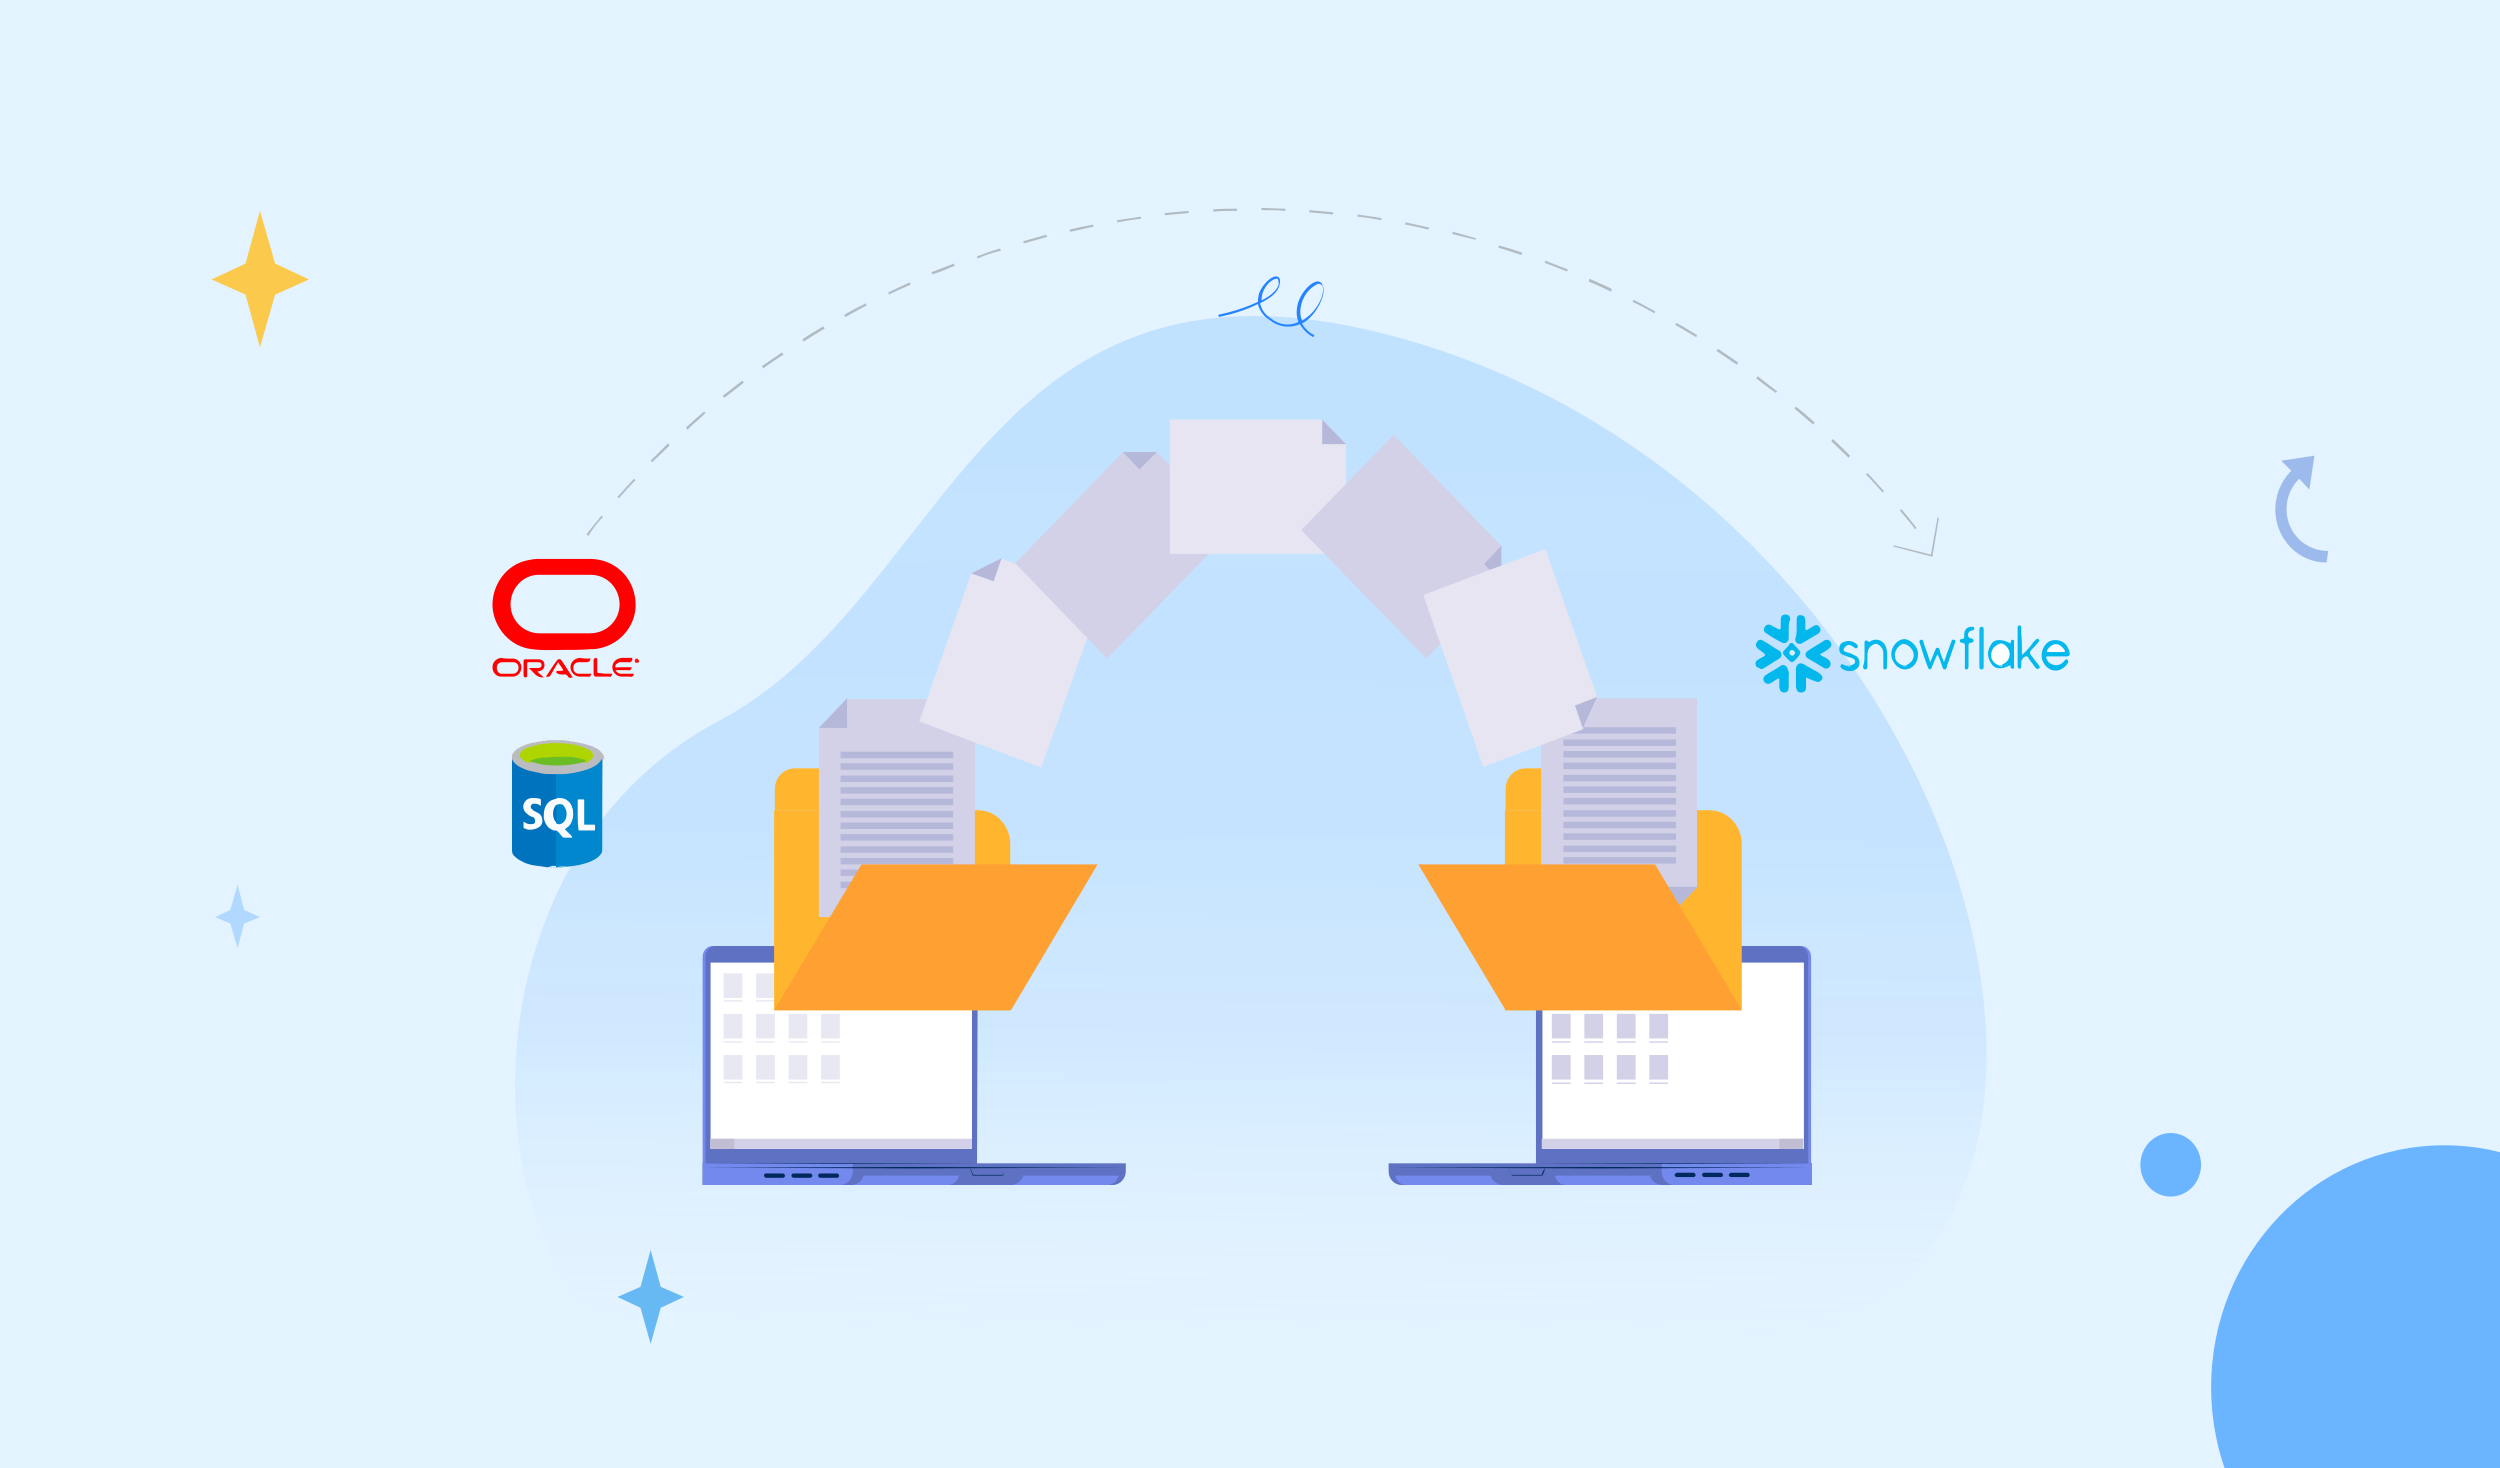 <?xml version="1.0" encoding="UTF-8"?> <!-- Generator: Adobe Illustrator 25.4.1, SVG Export Plug-In . SVG Version: 6.00 Build 0) --> <svg xmlns="http://www.w3.org/2000/svg" xmlns:xlink="http://www.w3.org/1999/xlink" version="1.1" id="Layer_1" x="0px" y="0px" viewBox="0 0 346.2 203.3" style="enable-background:new 0 0 346.2 203.3;" xml:space="preserve"> <style type="text/css"> .st0{fill:#E3F3FF;} .st1{opacity:0.53;} .st2{fill:#007CFF;} .st3{clip-path:url(#SVGID_00000050657453638181670010000005850566413840803242_);} .st4{fill:url(#SVGID_00000118371925634455023850000008940056157116538286_);} .st5{fill:#E7AB8C;} .st6{fill:#002A5D;} .st7{fill:#7489ED;} .st8{fill:#5E71C2;} .st9{fill:#FFFFFF;} .st10{fill:#D2D1E8;} .st11{fill:#C1BED3;} .st12{fill:none;stroke:#002A5D;stroke-width:0.22;stroke-linecap:round;stroke-linejoin:round;} .st13{opacity:0.5;} .st14{fill:#FFB52D;} .st15{fill:#B6B8DA;} .st16{fill:#FFA033;} .st17{fill:#E6E5F1;} .st18{opacity:0.44;} .st19{fill:#757575;} .st20{fill:#01B7EC;} .st21{fill:#02B8EC;} .st22{fill:#04B8EC;} .st23{fill:#03B8EC;} .st24{fill:#05B8EC;} .st25{fill:#0DBBED;} .st26{fill:#7FDBF5;} .st27{fill:#FAFDFE;} .st28{fill:#FDFEFE;} .st29{fill:#7BD9F5;} .st30{fill:#7AD9F5;} .st31{fill:#D6F3FB;} .st32{fill:#0073BF;} .st33{fill:#0087CD;} .st34{fill:#BBBCBF;} .st35{fill:#73ACCE;} .st36{fill:#479AD1;} .st37{fill:#5BB2DF;} .st38{fill:#C7C7CA;} .st39{fill:#CBCCCE;} .st40{fill:#D3EAF6;} .st41{fill:#63A9D8;} .st42{fill:#C7E0F0;} .st43{fill:#F3F3F3;} .st44{fill:#F0F0F1;} .st45{fill:#D5D5D7;} .st46{fill:#FAFBFD;} .st47{fill:#1290D1;} .st48{fill:#AED500;} .st49{fill:#6ABD23;} .st50{fill:#C0CC95;} .st51{fill:#B5D331;} .st52{fill:#BECC87;} .st53{fill:#9BD027;} .st54{fill:#86C939;} .st55{fill:#87C93A;} .st56{fill:#82C73A;} .st57{fill:#84C727;} .st58{fill:#8BCA3C;} .st59{fill:#FBCA4C;} .st60{opacity:0.22;fill:#007CFF;enable-background:new ;} .st61{fill:#66B9F3;} .st62{opacity:0.36;fill:#2256CA;enable-background:new ;} .st63{fill:#2583FF;} .st64{fill:#FE0000;} .st65{fill:#FE0202;} .st66{fill:#FE0505;} .st67{fill:#FEF4F4;} .st68{fill:#FE1212;} </style> <g id="Layer_1-2"> <rect id="Rectangle_35" y="0" class="st0" width="346.2" height="203.3"></rect> <g id="Group_4250" class="st1"> <ellipse id="Ellipse_31" class="st2" cx="300.6" cy="161.3" rx="4.2" ry="4.4"></ellipse> <g> <g> <g> <g> <defs> <rect id="SVGID_1_" y="0" width="346.2" height="203.3"></rect> </defs> <clipPath id="SVGID_00000112592653866686590820000008632085552359833768_"> <use xlink:href="#SVGID_1_" style="overflow:visible;"></use> </clipPath> <g style="clip-path:url(#SVGID_00000112592653866686590820000008632085552359833768_);"> <g id="Mask_Group_7"> <ellipse id="Ellipse_30" class="st2" cx="338.5" cy="192.1" rx="32.3" ry="33.5"></ellipse> </g> </g> </g> </g> </g> </g> </g> <linearGradient id="SVGID_00000123405502057164680100000015388319540436439444_" gradientUnits="userSpaceOnUse" x1="172.806" y1="3141.798" x2="174.27" y2="2977.324" gradientTransform="matrix(1 0 0 1 0 -2948)"> <stop offset="6.000000e-02" style="stop-color:#F5F8F9;stop-opacity:0"></stop> <stop offset="0.17" style="stop-color:#8EC4FC;stop-opacity:6.000000e-02"></stop> <stop offset="0.3" style="stop-color:#3D9BFE;stop-opacity:0.11"></stop> <stop offset="0.48" style="stop-color:#0E83FF;stop-opacity:0.14"></stop> <stop offset="0.88" style="stop-color:#007CFF;stop-opacity:0.15"></stop> </linearGradient> <path style="fill:url(#SVGID_00000123405502057164680100000015388319540436439444_);" d="M88.3,185.6 c-22.6-8.7-26.2-65.9,11.3-85.8C132,82.6,136,30.1,194.9,47.1c77.2,22.2,106.6,125.2,52.7,138.4C170.7,185.6,88.3,185.6,88.3,185.6 z"></path> <path class="st5" d="M232.6,156.3c-1.3-0.8-4.1-3.1-3.9-3.5c0.2-0.4,2.1,0.4,2.1,0.4s-1.9-1.4-1.7-2s2.4,0.6,2.4,0.6s-2-1.6-1.6-2 s2.6,1,2.6,1s-1.7-1.4-1.4-1.8c0.3-0.4,2.7,0.7,5.2,2.2"></path> <path class="st5" d="M236.2,158.1c0,0-5.7-2.1-5.2-4c0.4-2,2.4-5.7,8-1.2C244.5,157.3,236.2,158.1,236.2,158.1z"></path> <path class="st6" d="M233.9,151.7c-0.4-0.2-0.7-0.4-1.1-0.6c-0.3-0.2-0.6-0.5-0.9-0.8c0.3,0.2,0.6,0.5,1,0.7 C233.2,151.2,233.6,151.4,233.9,151.7z"></path> <path class="st6" d="M232.8,152.7c-0.4-0.2-0.8-0.4-1.1-0.7c-0.4-0.3-0.7-0.6-1-0.9c0.4,0.3,0.7,0.6,1.1,0.8 S232.4,152.5,232.8,152.7z"></path> <path class="st6" d="M231.7,153.9c-0.4-0.2-0.7-0.4-1.1-0.6c-0.3-0.2-0.7-0.5-0.9-0.9c0.3,0.3,0.7,0.5,1,0.7 C231.1,153.3,231.4,153.6,231.7,153.9z"></path> <path class="st5" d="M236.1,151.3c0,0-1.8-1.3-1.6-1.9s3.7,0.3,3.7,3.6"></path> <path class="st7" d="M214.6,131h34.8c0.8,0,1.4,0.7,1.4,1.5l0,0v28.7l0,0h-37.7l0,0v-28.7C213.1,131.7,213.8,131,214.6,131 L214.6,131z"></path> <path class="st8" d="M214.2,131H249c0.8,0,1.4,0.7,1.4,1.5l0,0v28.7l0,0h-37.7l0,0v-28.7C212.8,131.7,213.4,131,214.2,131 L214.2,131z"></path> <rect x="213.6" y="133.3" class="st9" width="36.2" height="25.8"></rect> <rect x="214.9" y="134.8" class="st10" width="2.6" height="3.4"></rect> <rect x="214.9" y="138.6" class="st10" width="2.6" height="0.2"></rect> <rect x="219.4" y="134.8" class="st10" width="2.6" height="3.4"></rect> <rect x="219.4" y="138.6" class="st10" width="2.6" height="0.2"></rect> <rect x="223.9" y="134.8" class="st10" width="2.6" height="3.4"></rect> <rect x="223.9" y="138.6" class="st10" width="2.6" height="0.2"></rect> <rect x="228.4" y="134.8" class="st10" width="2.6" height="3.4"></rect> <rect x="228.4" y="138.6" class="st10" width="2.6" height="0.2"></rect> <rect x="214.9" y="140.4" class="st10" width="2.6" height="3.4"></rect> <rect x="214.9" y="144.2" class="st10" width="2.6" height="0.2"></rect> <rect x="219.4" y="140.4" class="st10" width="2.6" height="3.4"></rect> <rect x="219.4" y="144.2" class="st10" width="2.6" height="0.2"></rect> <rect x="223.9" y="140.4" class="st10" width="2.6" height="3.4"></rect> <rect x="223.9" y="144.2" class="st10" width="2.6" height="0.2"></rect> <rect x="228.4" y="140.4" class="st10" width="2.6" height="3.4"></rect> <rect x="228.4" y="144.2" class="st10" width="2.6" height="0.2"></rect> <rect x="214.9" y="146.1" class="st10" width="2.6" height="3.4"></rect> <rect x="214.9" y="149.9" class="st10" width="2.6" height="0.2"></rect> <rect x="219.4" y="146.1" class="st10" width="2.6" height="3.4"></rect> <rect x="219.4" y="149.9" class="st10" width="2.6" height="0.2"></rect> <rect x="223.9" y="146.1" class="st10" width="2.6" height="3.4"></rect> <rect x="223.9" y="149.9" class="st10" width="2.6" height="0.2"></rect> <rect x="228.4" y="146.1" class="st10" width="2.6" height="3.4"></rect> <rect x="228.4" y="149.9" class="st10" width="2.6" height="0.2"></rect> <rect x="213.5" y="157.7" class="st10" width="36.2" height="1.4"></rect> <rect x="246.4" y="157.7" class="st11" width="3.3" height="1.4"></rect> <path class="st8" d="M192.3,161.1h58.6l0,0v3l0,0h-56.8c-1,0-1.8-0.8-1.8-1.9L192.3,161.1L192.3,161.1z"></path> <path class="st7" d="M230.1,161.1h20.8l0,0v3l0,0h-19c-1,0-1.8-0.8-1.8-1.9V161.1L230.1,161.1z"></path> <polygon class="st6" points="192.4,161.7 221.6,161.6 250.9,161.7 221.6,161.8 "></polygon> <path class="st6" d="M232.2,162.4h2.3c0.2,0,0.3,0.2,0.3,0.3l0,0c0,0.2-0.1,0.3-0.3,0.3h-2.3c-0.2,0-0.3-0.2-0.3-0.3l0,0 C231.9,162.6,232.1,162.4,232.2,162.4z"></path> <path class="st6" d="M236,162.4h2.3c0.2,0,0.3,0.2,0.3,0.3l0,0c0,0.2-0.1,0.3-0.3,0.3H236c-0.2,0-0.3-0.2-0.3-0.3l0,0 C235.7,162.6,235.8,162.4,236,162.4z"></path> <path class="st6" d="M239.7,162.4h2.3c0.2,0,0.3,0.2,0.3,0.3l0,0c0,0.2-0.1,0.3-0.3,0.3h-2.3c-0.2,0-0.3-0.2-0.3-0.3l0,0 C239.4,162.6,239.6,162.4,239.7,162.4z"></path> <path class="st7" d="M228.5,162.8h-13.2c0.2,0.8,0.8,1.3,1.6,1.3h13.2C229.3,164,228.7,163.5,228.5,162.8z"></path> <path class="st7" d="M206.4,162.8h-13.2c0.2,0.8,0.8,1.3,1.6,1.3H208C207.3,164,206.6,163.5,206.4,162.8z"></path> <path class="st6" d="M208.9,161.7c0.1,0.3,0.3,0.7,0.4,1l0,0h2.1h2.1l0,0c0.1-0.4,0.3-0.7,0.5-1c-0.1,0.4-0.2,0.7-0.4,1.1l0,0h-2.1 h-2.1l0,0C209.1,162.4,209,162,208.9,161.7z"></path> <polygon class="st6" points="212.8,161.1 231.8,161.1 250.9,161.1 231.8,161.2 "></polygon> <path class="st12" d="M232,131.9c0,0.2-0.2,0.4-0.4,0.4s-0.4-0.2-0.4-0.4s0.2-0.4,0.4-0.4S232,131.7,232,131.9L232,131.9z"></path> <path class="st6" d="M127.4,161.3c0.1,0.4,0.2,0.7,0.2,1.1c0.1,0.4,0.1,0.7,0.1,1.1c-0.1-0.4-0.2-0.7-0.2-1.1 C127.4,162.1,127.4,161.7,127.4,161.3z"></path> <path class="st7" d="M134.9,161.2H97.3l0,0v-28.7c0-0.8,0.6-1.5,1.4-1.5l0,0h34.8c0.8,0,1.4,0.7,1.4,1.5l0,0V161.2L134.9,161.2z"></path> <path class="st8" d="M135.3,161.2H97.7l0,0v-28.7c0-0.8,0.6-1.5,1.4-1.5h0.1H134c0.8,0,1.4,0.7,1.4,1.5l0,0L135.3,161.2 L135.3,161.2z"></path> <rect x="98.4" y="133.3" class="st9" width="36.2" height="25.8"></rect> <g class="st13"> <rect x="113.7" y="134.8" class="st10" width="2.6" height="3.4"></rect> <rect x="113.7" y="138.5" class="st10" width="2.6" height="0.2"></rect> <rect x="109.2" y="134.8" class="st10" width="2.6" height="3.4"></rect> <rect x="109.2" y="138.5" class="st10" width="2.6" height="0.2"></rect> <rect x="104.7" y="134.8" class="st10" width="2.6" height="3.4"></rect> <rect x="104.7" y="138.5" class="st10" width="2.6" height="0.2"></rect> <rect x="100.2" y="134.8" class="st10" width="2.6" height="3.4"></rect> <rect x="100.2" y="138.5" class="st10" width="2.6" height="0.2"></rect> <rect x="113.7" y="140.4" class="st10" width="2.6" height="3.4"></rect> <rect x="113.7" y="144.2" class="st10" width="2.6" height="0.2"></rect> <rect x="109.2" y="140.4" class="st10" width="2.6" height="3.4"></rect> <rect x="109.2" y="144.2" class="st10" width="2.6" height="0.2"></rect> <rect x="104.7" y="140.4" class="st10" width="2.6" height="3.4"></rect> <rect x="104.7" y="144.2" class="st10" width="2.6" height="0.2"></rect> <rect x="100.2" y="140.4" class="st10" width="2.6" height="3.4"></rect> <rect x="100.2" y="144.2" class="st10" width="2.6" height="0.2"></rect> <rect x="113.7" y="146.1" class="st10" width="2.6" height="3.4"></rect> <rect x="113.7" y="149.8" class="st10" width="2.6" height="0.2"></rect> <rect x="109.2" y="146.1" class="st10" width="2.6" height="3.4"></rect> <rect x="109.2" y="149.8" class="st10" width="2.6" height="0.2"></rect> <rect x="104.7" y="146.1" class="st10" width="2.6" height="3.4"></rect> <rect x="104.7" y="149.8" class="st10" width="2.6" height="0.2"></rect> <rect x="100.2" y="146.1" class="st10" width="2.6" height="3.4"></rect> <rect x="100.2" y="149.8" class="st10" width="2.6" height="0.2"></rect> </g> <rect x="98.4" y="157.7" class="st10" width="36.2" height="1.4"></rect> <rect x="98.4" y="157.7" class="st11" width="3.3" height="1.4"></rect> <path class="st8" d="M154.1,164.1H97.3l0,0v-3l0,0h58.6l0,0v1.1C155.9,163.2,155.1,164.1,154.1,164.1L154.1,164.1z"></path> <path class="st7" d="M116.3,164.1h-19l0,0v-3l0,0h20.8l0,0v1.1C118.1,163.2,117.3,164.1,116.3,164.1L116.3,164.1z"></path> <polygon class="st6" points="155.7,161.7 126.5,161.8 97.3,161.7 126.5,161.6 "></polygon> <path class="st6" d="M115.9,163.1h-2.3c-0.2,0-0.3-0.2-0.3-0.3l0,0c0-0.2,0.1-0.3,0.3-0.3h2.3c0.2,0,0.3,0.2,0.3,0.3l0,0 C116.2,163,116.1,163.1,115.9,163.1z"></path> <path class="st6" d="M112.2,163.1h-2.3c-0.2,0-0.3-0.2-0.3-0.3l0,0c0-0.2,0.1-0.3,0.3-0.3h2.3c0.2,0,0.3,0.2,0.3,0.3l0,0 C112.5,163,112.3,163.1,112.2,163.1z"></path> <path class="st6" d="M108.4,163.1h-2.3c-0.2,0-0.3-0.2-0.3-0.3l0,0c0-0.2,0.1-0.3,0.3-0.3h2.3c0.2,0,0.3,0.2,0.3,0.3l0,0 C108.7,163,108.6,163.1,108.4,163.1z"></path> <path class="st7" d="M119.6,162.8h13.2c-0.2,0.8-0.8,1.3-1.6,1.3H118C118.8,164,119.4,163.5,119.6,162.8z"></path> <path class="st7" d="M141.7,162.8h13.2c-0.2,0.8-0.8,1.3-1.6,1.3h-13.2C140.9,164,141.5,163.5,141.7,162.8z"></path> <path class="st6" d="M139.2,161.7c-0.1,0.4-0.2,0.7-0.3,1.1l0,0h-2.1h-2.1l0,0c-0.1-0.4-0.3-0.7-0.4-1.1c0.2,0.3,0.3,0.7,0.5,1l0,0 h2.1h2.1l0,0C139,162.4,139.1,162,139.2,161.7z"></path> <polygon class="st6" points="135.3,161.1 116.3,161.2 97.3,161.1 116.3,161.1 "></polygon> <path class="st12" d="M116.1,131.9c0,0.2,0.2,0.4,0.4,0.4s0.4-0.2,0.4-0.4s-0.2-0.4-0.4-0.4S116.1,131.7,116.1,131.9L116.1,131.9z"></path> <path class="st14" d="M116.1,106.4h-6c-1.6,0-2.8,1.3-2.8,2.9v2.9H119v-2.9C118.9,107.7,117.6,106.4,116.1,106.4L116.1,106.4z"></path> <path class="st14" d="M140,139.9h-32.8v-27.7h28.2c2.5,0,4.5,2.1,4.5,4.7v23H140z"></path> <path class="st14" d="M241.2,139.9h-32.8v-27.7h28.3c2.5,0,4.5,2.1,4.5,4.7l0,0V139.9z"></path> <path class="st14" d="M217.3,106.4h-6c-1.6,0-2.8,1.3-2.8,2.9l0,0v2.9h11.7v-2.9C220.1,107.7,218.9,106.4,217.3,106.4L217.3,106.4z "></path> <path class="st10" d="M135,127h-21.6v-26.1l4-4.1H135V127z"></path> <polygon class="st15" points="113.4,100.8 117.3,100.8 117.3,96.7 "></polygon> <rect x="116.4" y="104.1" class="st15" width="15.6" height="0.9"></rect> <rect x="116.4" y="105.7" class="st15" width="15.6" height="0.9"></rect> <rect x="116.4" y="107.4" class="st15" width="15.6" height="0.9"></rect> <rect x="116.4" y="109" class="st15" width="15.6" height="0.9"></rect> <rect x="116.4" y="110.6" class="st15" width="15.6" height="0.9"></rect> <rect x="116.4" y="112.3" class="st15" width="15.6" height="0.9"></rect> <rect x="116.4" y="113.9" class="st15" width="15.6" height="0.9"></rect> <rect x="116.4" y="115.5" class="st15" width="15.6" height="0.9"></rect> <rect x="116.4" y="117.2" class="st15" width="15.6" height="0.9"></rect> <rect x="116.4" y="118.8" class="st15" width="15.6" height="0.9"></rect> <rect x="116.4" y="120.4" class="st15" width="15.6" height="0.9"></rect> <rect x="116.4" y="122.1" class="st15" width="15.6" height="0.9"></rect> <path class="st10" d="M213.5,96.7H235v26.1c-1.6,1.6-2.4,2.5-4,4.1h-17.6V96.7H213.5z"></path> <polygon class="st15" points="235.1,122.8 231.1,122.8 231.1,127 "></polygon> <rect x="216.5" y="118.7" class="st15" width="15.6" height="0.9"></rect> <rect x="216.5" y="117.1" class="st15" width="15.6" height="0.9"></rect> <rect x="216.5" y="115.4" class="st15" width="15.6" height="0.9"></rect> <rect x="216.5" y="113.8" class="st15" width="15.6" height="0.9"></rect> <rect x="216.5" y="112.2" class="st15" width="15.6" height="0.9"></rect> <rect x="216.5" y="110.5" class="st15" width="15.6" height="0.9"></rect> <rect x="216.5" y="108.9" class="st15" width="15.6" height="0.9"></rect> <rect x="216.5" y="107.3" class="st15" width="15.6" height="0.9"></rect> <rect x="216.5" y="105.6" class="st15" width="15.6" height="0.9"></rect> <rect x="216.5" y="104" class="st15" width="15.6" height="0.9"></rect> <rect x="216.5" y="102.4" class="st15" width="15.6" height="0.9"></rect> <rect x="216.5" y="100.7" class="st15" width="15.6" height="0.9"></rect> <polygon class="st16" points="208.5,139.9 241.2,139.9 229.2,119.7 196.4,119.7 "></polygon> <polygon class="st16" points="140,139.9 107.2,139.9 119.3,119.7 152,119.7 "></polygon> <path class="st17" d="M144.2,106.3l-16.9-6.4l7.2-20.5l4.3-2l13.8,5.2L144.2,106.3z"></path> <polygon class="st15" points="134.5,79.4 137.6,80.5 138.7,77.3 "></polygon> <path class="st10" d="M153.3,91.2L140.6,78l14.9-15.4h4.7l10.4,10.8L153.3,91.2z"></path> <polygon class="st15" points="155.5,62.6 157.8,65 160.2,62.6 "></polygon> <path class="st17" d="M162,76.8V58.1h21.1l3.3,3.4v15.2H162V76.8z"></path> <polygon class="st15" points="183.1,58.1 183.1,61.5 186.4,61.5 "></polygon> <path class="st10" d="M180.2,73.4L193,60.2l14.9,15.4v4.8l-10.4,10.8L180.2,73.4z"></path> <polygon class="st15" points="207.9,75.6 205.5,78.1 207.9,80.5 "></polygon> <path class="st17" d="M197.1,82.4L214,76l7.2,20.6l-2,4.4l-13.8,5.2L197.1,82.4z"></path> <polygon class="st15" points="221.2,96.5 218.1,97.7 219.2,100.9 "></polygon> <g class="st18"> <path class="st19" d="M223.2,40c-1-0.5-2-0.9-3.1-1.4L220,39c1.1,0.4,2,0.9,3.1,1.4L223.2,40z"></path> <path class="st19" d="M210.8,35c-1.1-0.4-2.1-0.7-3.2-1l-0.1,0.3c1.1,0.3,2.1,0.7,3.2,1L210.8,35z"></path> <path class="st19" d="M229.2,43.1c-1-0.5-2-1.1-3-1.6l-0.1,0.3c1,0.5,2,1,3,1.6L229.2,43.1z"></path> <path class="st19" d="M178,28.9c-1.1,0-2.2-0.1-3.3-0.1v0.3c1.1,0,2.2,0,3.3,0.1V28.9z"></path> <path class="st19" d="M204.4,33c-1.1-0.3-2.1-0.6-3.2-0.9l-0.1,0.3c1.1,0.3,2.1,0.5,3.2,0.8L204.4,33z"></path> <path class="st19" d="M184.6,29.4c-1.1-0.1-2.2-0.2-3.3-0.3v0.3c1.1,0.1,2.2,0.2,3.3,0.3V29.4z"></path> <path class="st19" d="M191.3,30.2c-1.1-0.2-2.2-0.3-3.3-0.5V30c1.1,0.1,2.2,0.3,3.3,0.5V30.2z"></path> <path class="st19" d="M197.9,31.5c-1.1-0.2-2.1-0.5-3.3-0.7v0.3c1.1,0.2,2.1,0.4,3.2,0.7L197.9,31.5z"></path> <path class="st19" d="M217.1,37.3c-1.1-0.4-2.1-0.8-3.1-1.2l-0.1,0.3c1.1,0.4,2.1,0.8,3.1,1.2L217.1,37.3z"></path> <path class="st19" d="M260.9,68c-0.8-0.8-1.5-1.7-2.3-2.5l-0.2,0.2c0.8,0.8,1.5,1.6,2.3,2.5L260.9,68z"></path> <path class="st19" d="M256.2,63.1c-0.8-0.8-1.6-1.6-2.4-2.3l-0.2,0.3l2.4,2.3L256.2,63.1z"></path> <path class="st19" d="M235,46.4c-1-0.6-1.9-1.2-2.9-1.7L232,45c1,0.6,1.9,1.1,2.9,1.7L235,46.4z"></path> <path class="st19" d="M265.4,73.1c-0.7-0.9-1.4-1.8-2.1-2.6l-0.2,0.2c0.7,0.9,1.5,1.7,2.1,2.6L265.4,73.1z"></path> <path class="st19" d="M240.7,50.2c-0.9-0.6-1.9-1.3-2.8-1.9l-0.2,0.3c0.9,0.6,1.9,1.3,2.8,1.9L240.7,50.2z"></path> <path class="st19" d="M251.3,58.5c-0.8-0.7-1.7-1.5-2.6-2.2l-0.2,0.3c0.9,0.7,1.7,1.5,2.6,2.2L251.3,58.5z"></path> <path class="st19" d="M246.1,54.2c-0.9-0.7-1.8-1.4-2.7-2.1l-0.2,0.3c0.9,0.7,1.8,1.4,2.7,2L246.1,54.2z"></path> <path class="st19" d="M108.5,49.1l-0.2-0.3c-0.9,0.6-1.9,1.3-2.8,1.9l0.2,0.3C106.6,50.4,107.5,49.7,108.5,49.1z"></path> <path class="st19" d="M103,53l-0.2-0.3c-0.9,0.7-1.8,1.4-2.7,2.1l0.2,0.3C101.2,54.4,102.1,53.7,103,53z"></path> <path class="st19" d="M114.2,45.5l-0.2-0.3c-1,0.6-1.9,1.1-2.9,1.8l0.2,0.3C112.2,46.7,113.2,46.1,114.2,45.5z"></path> <path class="st19" d="M120,42.3l-0.1-0.3c-1,0.5-2,1-3,1.6l0.2,0.3C118.1,43.3,119.1,42.8,120,42.3z"></path> <path class="st19" d="M97.7,57.2L97.5,57c-0.9,0.7-1.7,1.5-2.5,2.2l0.2,0.3C96,58.7,96.9,58,97.7,57.2z"></path> <path class="st19" d="M83.5,71.6l-0.2-0.2c-0.7,0.9-1.5,1.8-2.1,2.6l0.3,0.2C82,73.3,82.7,72.4,83.5,71.6z"></path> <path class="st19" d="M88,66.5l-0.2-0.2c-0.8,0.8-1.5,1.7-2.3,2.5l0.2,0.2C86.4,68.2,87.2,67.3,88,66.5z"></path> <path class="st19" d="M92.7,61.7l-0.2-0.3c-0.8,0.8-1.6,1.6-2.4,2.4l0.2,0.2C91.1,63.3,91.9,62.5,92.7,61.7z"></path> <path class="st19" d="M144.9,32.5c-1.1,0.3-2.1,0.6-3.2,0.9l0.1,0.3c1.1-0.3,2.1-0.6,3.2-0.9L144.9,32.5z"></path> <path class="st19" d="M158,30l-3.3,0.5v0.3c1.1-0.2,2.2-0.4,3.3-0.5V30z"></path> <path class="st19" d="M164.6,29.2c-1.1,0.1-2.2,0.2-3.3,0.3v0.3c1.1-0.1,2.2-0.2,3.3-0.3V29.2z"></path> <path class="st19" d="M151.4,31.1c-1.1,0.2-2.1,0.4-3.3,0.7l0.1,0.3c1.1-0.2,2.1-0.5,3.2-0.7V31.1z"></path> <path class="st19" d="M138.6,34.7l-0.1-0.3c-1.1,0.3-2.1,0.7-3.2,1.1l0.1,0.3C136.4,35.3,137.5,35,138.6,34.7z"></path> <path class="st19" d="M132.2,36.8l-0.1-0.3c-1.1,0.4-2.1,0.8-3.1,1.2l0.1,0.3C130.2,37.7,131.2,37.2,132.2,36.8z"></path> <path class="st19" d="M126.1,39.4l-0.1-0.3c-1.1,0.5-2,0.9-3,1.4l0.1,0.3C124,40.3,125.1,39.9,126.1,39.4z"></path> <path class="st19" d="M171.3,28.9c-1.1,0-2.2,0-3.3,0.1v0.3c1.1-0.1,2.2-0.1,3.3-0.1V28.9z"></path> </g> <g class="st18"> <polygon class="st19" points="267.6,77.1 262.2,75.7 262.2,75.5 267.4,76.8 268.3,71.7 268.5,71.7 "></polygon> </g> <g id="kxtL4q.tif"> <g> <path class="st20" d="M243.1,91.9c0-0.4,0.3-0.5,0.6-0.7c1-0.5,0.9-0.5,0.1-1.1c-0.1-0.1-0.3-0.2-0.4-0.3 c-0.3-0.3-0.3-0.6-0.1-0.9s0.5-0.4,0.8-0.2c0.8,0.4,1.5,1,2.3,1.4c0.4,0.3,0.4,0.8,0,1.1c-0.7,0.4-1.4,0.9-2.1,1.3 c-0.2,0.2-0.5,0.2-0.7,0C243.2,92.4,243.1,92.2,243.1,91.9z"></path> <path class="st20" d="M252,90.6c0.3,0.3,0.7,0.4,1,0.6c0.5,0.3,0.6,0.7,0.4,1.1c-0.2,0.3-0.6,0.4-1,0.1c-0.6-0.4-1.3-0.8-2-1.2 c-0.5-0.3-0.5-0.8,0-1.1c0.7-0.5,1.5-0.9,2.2-1.4c0.4-0.2,0.7-0.1,0.9,0.2c0.2,0.3,0.1,0.7-0.2,0.9 C252.8,90.2,252.4,90.4,252,90.6z"></path> <path class="st20" d="M250.1,93.8c0,0.5,0,0.9,0,1.4s-0.3,0.7-0.7,0.7s-0.6-0.2-0.7-0.8c0-0.8,0-1.6,0-2.4c0-0.3,0.1-0.6,0.4-0.8 c0.3-0.1,0.6,0,0.9,0.2c0.6,0.4,1.3,0.7,1.9,1.1c0.4,0.3,0.6,0.6,0.4,0.9c-0.3,0.4-0.6,0.4-1,0.2C250.9,94.2,250.6,94,250.1,93.8 z"></path> <path class="st21" d="M247.7,94c0,0.4,0,0.8,0,1.2c0,0.4-0.2,0.7-0.6,0.7c-0.4,0-0.6-0.2-0.7-0.7c0-0.3,0-0.6,0-0.9 s0-0.5-0.4-0.2c-0.3,0.2-0.5,0.3-0.8,0.5s-0.7,0.1-0.9-0.2c-0.2-0.3-0.1-0.7,0.2-0.9c0.7-0.5,1.4-0.8,2.1-1.3 c0.4-0.3,0.9,0,1,0.6C247.8,93.1,247.7,93.5,247.7,94L247.7,94z"></path> <path class="st20" d="M247.7,87.1c0,0.4,0,0.9,0,1.3c0,0.5-0.5,0.8-0.9,0.6c-0.8-0.4-1.5-0.8-2.2-1.3c-0.4-0.2-0.4-0.6-0.2-0.9 s0.5-0.4,0.9-0.2c0.3,0.2,0.6,0.3,0.9,0.5c0.2,0.1,0.4,0.1,0.4-0.2c0-0.4,0-0.7,0-1.1s0.2-0.7,0.6-0.7c0.5,0,0.7,0.2,0.7,0.7 C247.7,86.2,247.7,86.7,247.7,87.1L247.7,87.1z"></path> <path class="st22" d="M284.9,90.9c-0.4,0-0.9,0-1.3,0c-0.3,0-0.3,0.1-0.2,0.3c0.3,0.9,1.5,1.2,2.2,0.6c0.1-0.1,0.2-0.2,0.3-0.3 c0.1-0.2,0.3-0.3,0.4-0.1c0.2,0.2,0.1,0.3,0,0.5c-0.9,1.3-2.5,1.3-3.3-0.1c-0.5-0.8-0.3-2,0.4-2.7c0.6-0.6,1.7-0.6,2.4-0.1 c0.5,0.4,0.7,0.9,0.8,1.4c0.1,0.3-0.1,0.5-0.4,0.5C285.8,90.9,285.3,90.9,284.9,90.9z"></path> <path class="st20" d="M248.8,87.1c0-0.4,0-0.9,0-1.3s0.2-0.7,0.6-0.6c0.4,0,0.6,0.3,0.6,0.7c0,0.4,0,0.8,0,1.1 c0,0.3,0.1,0.3,0.3,0.2c0.3-0.2,0.6-0.3,0.8-0.5c0.4-0.2,0.7-0.2,0.9,0.2c0.2,0.3,0.1,0.7-0.3,0.9c-0.7,0.4-1.5,0.9-2.2,1.3 c-0.5,0.2-0.9-0.1-0.9-0.6C248.8,87.9,248.8,87.5,248.8,87.1z"></path> <path class="st23" d="M278.4,89.1c0.1-0.2,0-0.5,0.3-0.5s0.2,0.3,0.2,0.5c0,1,0,2,0,3c0,0.2,0.1,0.5-0.2,0.5 c-0.3,0-0.3-0.3-0.3-0.5c-1.1,0.6-2,0.6-2.5,0c-0.8-1-0.8-2.1,0-3.1C276.3,88.5,277.3,88.5,278.4,89.1z"></path> <path class="st22" d="M269.2,91.7c0.3-0.9,0.6-1.7,0.9-2.5c0-0.1,0.1-0.2,0.1-0.3c0.1-0.2,0.1-0.4,0.4-0.3s0.2,0.3,0.1,0.5 c-0.3,0.9-0.6,1.7-0.9,2.6c-0.1,0.2-0.2,0.5-0.2,0.7c-0.1,0.2-0.1,0.3-0.3,0.3c-0.2,0-0.3-0.2-0.3-0.3c-0.2-0.6-0.4-1.2-0.7-1.8 c-0.3,0.6-0.5,1.1-0.7,1.6c-0.1,0.2-0.1,0.4-0.3,0.5c-0.3,0-0.3-0.3-0.4-0.5c-0.4-1-0.7-2-1-3c-0.1-0.2-0.2-0.5,0.1-0.6 c0.3-0.1,0.4,0.3,0.4,0.5c0.3,0.8,0.6,1.6,0.9,2.6c0.3-0.7,0.5-1.2,0.7-1.7c0.1-0.2,0.1-0.3,0.3-0.3c0.2,0,0.3,0.2,0.3,0.3 C268.7,90.6,269,91.1,269.2,91.7z"></path> <path class="st24" d="M280,90.7c0.7-0.6,1.2-1.2,1.6-1.8c0.1-0.1,0.2-0.2,0.3-0.3c0.1-0.1,0.2-0.2,0.4-0.1c0.2,0.2,0.1,0.3,0,0.4 c-0.3,0.4-0.6,0.7-0.9,1s-0.4,0.5-0.1,0.9c0.3,0.3,0.5,0.7,0.8,1c0.1,0.1,0.2,0.3,0.3,0.4c0.1,0.2,0.1,0.3-0.1,0.4 s-0.3,0-0.4-0.1c-0.3-0.4-0.6-0.8-0.9-1.2c-0.1-0.2-0.2-0.5-0.5-0.4s-0.5,0.4-0.6,0.7c0,0.2,0,0.4,0,0.6s0,0.4-0.2,0.4 c-0.3,0-0.3-0.3-0.3-0.5c0-0.6,0-1.2,0-1.8c0-1,0-2,0-3c0-0.1,0-0.2,0-0.4c0-0.1,0.1-0.3,0.2-0.3c0.2,0,0.3,0.1,0.3,0.3 c0,0.2,0,0.5,0,0.7C280,88.7,280,89.6,280,90.7z"></path> <path class="st23" d="M265.6,90.7c0,1.1-0.8,2-1.8,2c-1.1,0-1.9-1.2-1.9-2.1c0-1,0.8-2.1,1.9-2.1 C264.9,88.7,265.7,89.8,265.6,90.7z"></path> <path class="st22" d="M258.2,90.7c0-0.6,0-1.1,0-1.7c0-0.1,0-0.3,0.2-0.3c0.1,0,0.2,0,0.3,0.1c0.1,0.2,0.2,0.1,0.3,0 c1.1-0.6,2.2,0.1,2.3,1.4c0.1,0.7,0,1.4,0,2.1c0,0.2,0,0.4-0.3,0.4c-0.2,0-0.2-0.2-0.2-0.4c0-0.6,0-1.2,0-1.8 c0-0.7-0.3-1-0.8-1.3c-0.4-0.2-1.1,0.3-1.3,0.8c0,0.2-0.1,0.4-0.1,0.6c0,0.5,0,1.1,0,1.6c0,0.2,0,0.5-0.3,0.5s-0.3-0.3-0.3-0.5 C258.2,91.8,258.2,91.2,258.2,90.7L258.2,90.7z"></path> <path class="st22" d="M256.4,92.1c0.3-0.1,0.5-0.2,0.5-0.5s-0.3-0.4-0.5-0.5c-0.4-0.1-0.7-0.2-1.1-0.4c-0.4-0.1-0.6-0.4-0.6-0.8 s0.1-0.8,0.6-1c0.6-0.2,1.1-0.2,1.7,0.2c0.2,0.2,0.4,0.4,0.2,0.6c-0.2,0.2-0.4,0-0.5-0.1c-0.6-0.4-0.8-0.4-1.2,0 c-0.3,0.3-0.3,0.6,0.2,0.7c0.3,0.1,0.7,0.2,1,0.4c0.6,0.2,0.8,0.6,0.8,1.1c0,0.6-0.4,0.9-0.9,1.1c-0.5,0.1-1.1,0-1.5-0.3 c-0.2-0.1-0.3-0.3-0.2-0.5s0.3-0.1,0.5,0c0.1,0,0.2,0.1,0.3,0.1C255.9,92.2,256.2,92.2,256.4,92.1z"></path> <path class="st22" d="M272.1,90.9c0-0.4,0-0.7,0-1.1s0.1-0.8-0.5-0.8c-0.1,0-0.2-0.1-0.2-0.3c0-0.1,0.1-0.2,0.2-0.2 c0.5,0,0.4-0.3,0.4-0.6c0-0.7,0.4-1.1,1-1.1c0.2,0,0.4,0,0.4,0.2s-0.1,0.3-0.3,0.3c-0.5,0.1-0.7,0.5-0.5,0.9 c0.1,0.2,0.2,0.1,0.3,0.2c0.2,0,0.4,0.1,0.4,0.3c0,0.2-0.2,0.3-0.3,0.3c-0.4,0-0.4,0.2-0.4,0.4c0,0.9,0,1.9,0,2.8 c0,0.2,0,0.5-0.3,0.5s-0.2-0.3-0.2-0.5C272.1,91.8,272.1,91.3,272.1,90.9z"></path> <path class="st25" d="M274.1,89.8c0-0.8,0-1.7,0-2.5c0-0.2,0-0.5,0.3-0.5s0.3,0.2,0.3,0.5c0,1.7,0,3.4,0,5c0,0.2,0,0.4-0.3,0.4 s-0.3-0.2-0.3-0.5C274.1,91.5,274.1,90.6,274.1,89.8z"></path> <path class="st24" d="M249.3,90.4c0,0.3-0.8,1.2-1.1,1.3c-0.2,0-0.3-0.1-0.4-0.2c-0.1-0.1-0.2-0.2-0.3-0.3 c-0.8-0.8-0.8-0.8,0-1.6c0.1-0.1,0.2-0.2,0.3-0.4c0.1-0.2,0.4-0.2,0.5-0.1c0.3,0.3,0.6,0.7,0.9,1 C249.3,90.3,249.3,90.3,249.3,90.4z"></path> <path class="st26" d="M256.4,92.1c-0.3,0.3-0.5,0.3-0.7,0C255.9,92.1,256.2,92.1,256.4,92.1z"></path> <path class="st27" d="M284.7,90.3c-0.3,0-0.7,0-1,0s-0.3-0.1-0.2-0.3c0.3-0.4,0.7-0.8,1.2-0.8s0.9,0.4,1.2,0.8 c0.1,0.2,0.1,0.3-0.2,0.3S285,90.3,284.7,90.3z"></path> <path class="st28" d="M276.7,92.1c-0.9-0.4-1.2-1.2-0.8-2.1c0.2-0.5,0.9-0.9,1.3-0.9c0.5,0.1,1.1,0.8,1.1,1.4 c0,0.7-0.3,1.2-1,1.5C277.2,92.2,277,92.2,276.7,92.1z"></path> <path class="st29" d="M276.7,92.1c0.2,0,0.4,0,0.7,0C277.2,92.4,277,92.4,276.7,92.1z"></path> <path class="st0" d="M263.4,92.1c-0.7-0.3-1-0.7-1-1.4c0-0.6,0.5-1.3,1-1.5c0.6-0.2,1.5,0.6,1.6,1.3c0.1,0.7-0.3,1.3-1,1.6 C263.9,92.2,263.7,92.2,263.4,92.1z"></path> <path class="st30" d="M263.4,92.1c0.2,0,0.4,0,0.7,0C263.9,92.4,263.7,92.4,263.4,92.1z"></path> <path class="st31" d="M248.6,90.4c-0.1,0.2-0.2,0.4-0.4,0.4s-0.4-0.2-0.4-0.4c0-0.2,0.2-0.4,0.3-0.4 C248.4,90,248.5,90.2,248.6,90.4z"></path> </g> </g> <g id="QcbCgT.tif"> <g> <path class="st32" d="M75.8,120.1c-0.7-0.1-1.4-0.2-2.1-0.3c-0.4-0.1-0.8-0.2-1.2-0.4c-0.4-0.2-0.8-0.4-1.1-0.7 c-0.3-0.2-0.5-0.5-0.5-0.9c0,0,0-0.1,0-0.1c0-4.2,0-8.4,0-12.6c0-0.1,0-0.1,0-0.2c0.1,0,0.1,0.1,0.1,0.1c0.2,0.4,0.6,0.7,1,1 c0.9,0.5,1.9,0.7,2.9,0.9c0.6,0.1,1.1,0.1,1.7,0.2c0.1,0,0.1,0,0.2,0c0.1,0,0.1,0,0.2,0c0.2,0,0.2,0.1,0.2,0.2c0,0.6,0,1.2,0,1.7 c0,0.4,0,0.8,0,1.3c0,0.1,0,0.1,0,0.2c0,0.1-0.1,0.1-0.1,0.1c-0.7,0.2-1.2,0.8-1.3,1.5c-0.1,0.6-0.1,1.1,0.2,1.7 c0.1,0.3,0.3,0.5,0.6,0.7c0.2,0.2,0.4,0.2,0.6,0.3c0.1,0,0.1,0.1,0.1,0.2c0,0,0,0.1,0,0.1c0,1.5,0,3.1,0,4.6c0,0.1,0,0.2,0,0.2 c-0.1,0-0.3,0-0.4,0c-0.1,0-0.2,0-0.3,0c-0.1,0-0.2,0-0.2,0C76,120.1,75.9,120.1,75.8,120.1z"></path> <path class="st33" d="M77,120.1c0-1.7,0-3.3,0-5c0-0.1-0.1-0.2-0.1-0.2c0.2,0,0.4,0,0.6,0.2c0.2,0.2,0.3,0.4,0.5,0.6 c0.1,0.1,0.2,0.2,0.4,0.2c0.2,0,0.4,0,0.7,0c0,0,0.1,0,0.1,0c0,0,0-0.1,0-0.1c-0.3-0.3-0.6-0.6-0.9-0.9c-0.1-0.1-0.1-0.1,0-0.2 c0.6-0.4,0.9-0.9,1-1.6c0-0.3,0-0.6,0-1c-0.1-0.5-0.3-0.9-0.8-1.3c-0.4-0.3-0.9-0.3-1.3-0.3c-0.1,0-0.1,0-0.2,0c0,0,0-0.1,0-0.1 c0-1,0-2.1,0-3.1c0-0.1-0.1-0.2-0.2-0.2c-0.1,0-0.2,0-0.2,0c0-0.1,0.1,0,0.2,0c0.4,0,0.9,0,1.3,0c0.3,0,0.7,0,1-0.1 c0.7-0.1,1.3-0.2,1.9-0.4c0.6-0.2,1.2-0.5,1.7-0.9c0.2-0.1,0.3-0.3,0.5-0.6c0-0.1,0-0.1,0.1-0.1c0,0,0.1,0,0.1,0c0,0,0,0.1,0,0.1 c0,4.2,0,8.3,0,12.5c0,0,0,0.1,0,0.1c0,0.3-0.1,0.5-0.3,0.7c-0.3,0.4-0.7,0.6-1.1,0.8c-1.1,0.5-2.2,0.7-3.3,0.8 c-0.1,0-0.1,0-0.2,0c-0.1,0.1-0.2,0-0.2,0c-0.1,0-0.3,0-0.4,0c-0.1,0-0.2,0-0.3,0c0,0-0.1,0-0.1,0 C77.2,120.1,77.1,120.2,77,120.1z"></path> <path class="st34" d="M83.4,105c-0.2,0.4-0.5,0.7-0.9,1c-0.8,0.5-1.6,0.7-2.5,0.9c-0.3,0.1-0.6,0.1-1,0.2c-0.3,0-0.6,0.1-1,0.1 c-0.4,0-0.9,0-1.3,0c0,0-0.1,0-0.2,0c-0.5,0-1,0-1.5-0.1c-0.8-0.2-1.7-0.3-2.4-0.6c-0.4-0.2-0.9-0.4-1.2-0.7 c-0.2-0.2-0.4-0.4-0.5-0.7c0,0.1,0,0.1,0,0.2c0,4.2,0,8.3,0,12.5c0,0.1,0,0.2,0,0.3c0-0.1,0-0.2,0-0.3c0-3.4,0-6.7,0-10.1 c0-0.7,0-1.4,0-2.2c0-0.3,0-0.5,0-0.8c0-0.1,0-0.2,0.1-0.3c0.2-0.4,0.5-0.6,0.8-0.8c0.7-0.4,1.5-0.7,2.3-0.8 c0.4-0.1,0.7-0.1,1.1-0.2c0,0,0.1,0,0.2,0c0.1,0,0.3,0,0.4-0.1c0.2,0,0.3,0,0.5,0c0.5,0,1,0,1.4,0c0.3,0,0.6,0,1,0.1 c0,0,0.1,0,0.1,0c0.1,0,0.3,0.1,0.4,0.1c0.1,0,0.1,0,0.2,0c0.5,0.1,1,0.2,1.5,0.3c0.4,0.1,0.9,0.3,1.3,0.4c0,0,0,0.1,0.1,0.1 c0.4,0.1,0.7,0.4,1,0.7c0.3,0.3,0.4,0.6,0.4,1C83.4,104.9,83.4,105,83.4,105z"></path> <path class="st35" d="M83.4,105c0-0.1,0-0.1,0.1-0.2C83.4,104.9,83.4,105,83.4,105c0.1,4.2,0.1,8.4,0.1,12.6c0,0.1,0,0.1,0,0.2 c0-1.1,0-2.2,0-3.3c0-3.1,0-6.3,0-9.4C83.4,105.1,83.4,105,83.4,105C83.4,105,83.4,105,83.4,105z"></path> <path class="st36" d="M77,120.1c0.1,0,0.2,0,0.3,0c0,0,0,0,0,0c0,0,0,0,0,0c-0.3,0-0.6,0-0.8,0c-0.1,0-0.1,0-0.2,0c0,0,0,0,0-0.1 C76.5,120.1,76.8,120.2,77,120.1z"></path> <path class="st37" d="M77.3,120.2C77.3,120.2,77.3,120.2,77.3,120.2C77.4,120.1,77.4,120.1,77.3,120.2c0.1-0.1,0.2,0,0.3,0 c0,0,0.1,0,0.1,0c0.1,0,0.3,0,0.4,0c0,0,0,0,0,0C77.9,120.1,77.6,120.2,77.3,120.2z"></path> <path class="st38" d="M79,102.3c-0.2,0-0.3-0.1-0.4-0.1C78.7,102.3,78.9,102.3,79,102.3C79,102.3,79,102.3,79,102.3z"></path> <path class="st39" d="M75.6,102.3c-0.1,0-0.3,0.1-0.4,0.1c0,0,0,0,0-0.1C75.4,102.3,75.5,102.3,75.6,102.3z"></path> <path class="st40" d="M78.2,120.1C78.2,120.1,78.2,120.1,78.2,120.1c0.1,0,0.2-0.1,0.2-0.1C78.4,120.2,78.3,120.1,78.2,120.1z"></path> <path class="st41" d="M76.3,120.1C76.3,120.1,76.3,120.1,76.3,120.1C76.3,120.2,76.2,120.2,76.3,120.1c-0.1,0.1-0.2,0-0.2,0 c0,0,0,0,0,0C76.1,120.1,76.2,120.1,76.3,120.1z"></path> <path class="st42" d="M76.1,120.1C76.1,120.1,76.1,120.1,76.1,120.1c-0.1,0-0.2,0.1-0.2,0C75.9,120.1,76,120.1,76.1,120.1z"></path> <path class="st43" d="M79,102.3C79,102.3,79,102.3,79,102.3c0.1,0,0.1-0.1,0.2,0C79.1,102.4,79.1,102.3,79,102.3z"></path> <path class="st44" d="M75.2,102.3C75.2,102.3,75.2,102.3,75.2,102.3c-0.1,0.1-0.1,0.1-0.2,0.1C75.1,102.3,75.2,102.3,75.2,102.3z "></path> <path class="st42" d="M76.2,120.1C76.2,120.1,76.3,120.1,76.2,120.1c0.2,0,0.2,0,0.3,0C76.4,120.2,76.3,120.2,76.2,120.1z"></path> <path class="st45" d="M82.1,103.2C82,103.2,82,103.1,82.1,103.2C82,103.1,82,103.1,82.1,103.2z"></path> <path class="st46" d="M77,110.6c0.3,0,0.5-0.1,0.8,0c0.7,0.1,1.2,0.5,1.4,1.2c0.3,0.8,0.2,1.6-0.2,2.3c-0.1,0.2-0.3,0.4-0.5,0.5 c-0.1,0.1-0.2,0.2-0.3,0.2c-0.1,0,0,0.1,0,0.1c0.2,0.2,0.3,0.3,0.5,0.5c0.2,0.2,0.3,0.3,0.5,0.5c0,0,0,0,0,0.1c0,0,0,0-0.1,0 c-0.3,0-0.6,0-1,0c-0.1,0-0.1,0-0.2-0.1c-0.2-0.2-0.4-0.5-0.6-0.7c-0.1-0.1-0.2-0.2-0.4-0.2c-0.1,0-0.1,0-0.2,0c0,0,0,0,0,0 c-0.8-0.2-1.3-1-1.4-1.8c0-0.5,0-1.1,0.3-1.6c0.1-0.3,0.4-0.5,0.6-0.7C76.6,110.7,76.8,110.7,77,110.6z"></path> <path class="st46" d="M72.5,113.8c0.1,0,0.1,0.1,0.2,0.1c0.3,0.2,0.7,0.3,1.1,0.2c0.1,0,0.3-0.1,0.3-0.3c0-0.2,0-0.3-0.1-0.5 c-0.1-0.1-0.2-0.2-0.4-0.2c-0.2-0.1-0.4-0.2-0.6-0.4c-0.6-0.4-0.7-1.2-0.3-1.7c0.2-0.3,0.6-0.5,1-0.5c0.3,0,0.6,0,1,0.1 c0.2,0,0.2,0.1,0.2,0.3c0,0.2,0,0.5,0,0.7c-0.3-0.2-0.5-0.3-0.8-0.3c-0.1,0-0.2,0-0.3,0c-0.3,0.1-0.4,0.5-0.2,0.7 c0.1,0.1,0.2,0.1,0.2,0.2c0.3,0.2,0.6,0.3,0.9,0.5c0.5,0.4,0.6,1.4,0,1.8c-0.4,0.3-0.9,0.4-1.4,0.4c-0.2,0-0.5-0.1-0.7-0.2 c0,0-0.1,0-0.1-0.1C72.5,114.4,72.5,114.1,72.5,113.8z"></path> <path class="st46" d="M80,112.8c0-0.6,0-1.3,0-1.9c0-0.2,0-0.2,0.2-0.2c0.2,0,0.3,0,0.5,0c0.2,0,0.2,0,0.2,0.2c0,0.4,0,0.7,0,1.1 c0,0.7,0,1.4,0,2.1c0,0.1,0,0.1,0.1,0.1c0.4,0,0.8,0,1.2,0c0.2,0,0.2,0,0.2,0.2c0,0.2,0,0.3,0,0.5c0,0.1,0,0.1-0.1,0.1 c-0.7,0-1.4,0-2.1,0c-0.1,0-0.1-0.1-0.1-0.2C80,114.1,80,113.4,80,112.8C80,112.8,80,112.8,80,112.8z"></path> <path class="st47" d="M77.8,120.1c0,0.1-0.1,0-0.2,0c-0.1,0-0.1,0-0.2,0c0-0.1,0.1,0,0.1-0.1C77.6,120.1,77.7,120.1,77.8,120.1z"></path> <path class="st48" d="M79.8,103.2c0.5,0.1,1,0.3,1.5,0.5c0.3,0.1,0.5,0.3,0.7,0.5c0.2,0.3,0.2,0.6-0.1,0.9 c-0.2,0.2-0.3,0.3-0.5,0.4c-0.1,0.1-0.2,0.2-0.4,0.1c-0.1,0-0.1,0-0.1,0c0,0-0.1,0-0.1,0c-0.6-0.2-1.3-0.3-1.9-0.4 c-0.1,0-0.1,0-0.2,0c0,0-0.1,0-0.1,0c-0.1,0-0.2,0-0.2,0c0,0,0,0-0.1,0c-0.1,0-0.2,0-0.3,0c-0.4,0-0.7,0-1.1,0 c-0.3,0-0.5,0-0.8,0c-0.1,0-0.1,0-0.1,0c0,0,0,0-0.1,0c-0.1,0-0.1,0-0.2,0c0,0-0.1,0-0.1,0c-0.1,0-0.1,0-0.2,0 c-0.6,0.1-1.2,0.2-1.8,0.3c-0.1,0-0.2,0.1-0.3,0.1c-0.1,0-0.1,0.1-0.2,0c-0.4-0.1-0.7-0.3-1-0.7c-0.2-0.2-0.1-0.5,0-0.7 c0.2-0.3,0.5-0.5,0.8-0.6c0.5-0.2,0.9-0.3,1.4-0.4c0,0,0.1,0,0.1,0l0,0c0,0,0.1,0,0.1-0.1c0.3,0,0.6-0.1,0.9-0.1 c0.3,0,0.6-0.1,0.9-0.1c0.8,0,1.5,0,2.3,0.1c0.2,0,0.3,0,0.5,0.1c0.1,0,0.1,0,0.2,0l0,0c0,0,0.1,0,0.1,0 C79.7,103.1,79.8,103.1,79.8,103.2z"></path> <path class="st49" d="M75.9,104.9C75.9,104.9,75.9,104.9,75.9,104.9c0.5-0.1,1-0.1,1.5-0.1c0.2,0,0.3,0,0.5,0c0.1,0,0.2,0,0.3,0 c0,0,0.1,0,0.1,0c0,0,0,0,0.1,0c0.1,0,0.2,0,0.2,0c0,0,0.1,0,0.1,0c0.1,0,0.1,0,0.2,0c0.4,0,0.8,0.1,1.2,0.2 c0.3,0.1,0.5,0.1,0.8,0.2c0,0,0.1,0,0.1,0.1c0,0,0.1,0,0.1,0.1c-0.1,0.1-0.1,0.1-0.2,0.1c-0.6,0.2-1.3,0.3-2,0.4 c-0.7,0.1-1.4,0.1-2,0.1c-1,0-2-0.1-2.9-0.4c-0.2-0.1-0.5-0.1-0.7-0.2c0.6-0.3,1.3-0.4,2-0.5c0.1,0,0.2,0,0.3,0 c0.1,0,0.1,0,0.2,0c0,0,0.1,0,0.1,0C75.7,104.9,75.8,105,75.9,104.9z"></path> <path class="st50" d="M79.8,103.2c-0.1,0-0.1,0-0.2,0c0,0,0,0,0-0.1C79.7,103.1,79.8,103.1,79.8,103.2z"></path> <path class="st51" d="M79.6,103.1C79.6,103.1,79.6,103.1,79.6,103.1c0,0-0.1,0.1-0.1,0C79.5,103.1,79.6,103.1,79.6,103.1z"></path> <path class="st52" d="M74.7,103.1C74.6,103.1,74.6,103.1,74.7,103.1C74.6,103.1,74.6,103.1,74.7,103.1z"></path> <path class="st51" d="M79.5,103.1c-0.1,0-0.1,0-0.2,0C79.4,103.1,79.5,103,79.5,103.1z"></path> <path class="st52" d="M74.6,103.1c0,0-0.1,0-0.1,0C74.5,103.1,74.5,103.1,74.6,103.1z"></path> <path class="st33" d="M77,111.5c0.3-0.2,0.8-0.2,1,0c0.2,0.2,0.3,0.5,0.4,0.7c0.1,0.4,0.1,0.9-0.1,1.3c-0.3,0.6-0.9,0.8-1.3,0.5 c0,0,0-0.1,0-0.1c0-0.7,0-1.4,0-2.1C77,111.7,77,111.6,77,111.5z"></path> <path class="st32" d="M77,111.5c0.1,0,0.1,0.1,0.1,0.1c0,0.7,0,1.5,0,2.2c0,0,0,0.1,0,0.1c-0.2-0.1-0.2-0.2-0.3-0.3 c-0.3-0.6-0.3-1.4,0.1-2C76.8,111.7,76.9,111.6,77,111.5z"></path> <path class="st53" d="M78.3,104.9c0,0-0.1,0-0.1,0c-0.1,0-0.2,0-0.2,0c-0.4,0-0.8,0-1.2,0c-0.3,0-0.6,0-0.8,0.1 c0,0,0.1,0,0.1-0.1c0.5,0,1,0,1.5,0C77.8,104.9,78,104.8,78.3,104.9C78.3,104.9,78.3,104.9,78.3,104.9z"></path> <path class="st54" d="M78.6,105c-0.1,0-0.2,0-0.2,0C78.5,104.9,78.5,104.9,78.6,105z"></path> <path class="st55" d="M75.9,104.9c-0.1,0.1-0.1,0-0.2,0C75.7,104.9,75.8,104.9,75.9,104.9z"></path> <path class="st55" d="M78.9,105c-0.1,0-0.1,0-0.2,0C78.8,105,78.8,104.9,78.9,105z"></path> <path class="st56" d="M75.6,105c-0.1,0.1-0.1,0-0.2,0C75.5,104.9,75.5,105,75.6,105z"></path> <path class="st57" d="M80.9,105.5C80.9,105.5,80.8,105.5,80.9,105.5C80.9,105.4,80.9,105.4,80.9,105.5z"></path> <path class="st58" d="M77.9,104.9c0.1,0,0.2,0,0.2,0C78.1,104.9,78,105,77.9,104.9z"></path> </g> </g> <polygon class="st59" points="34,36.5 36,29.2 38.1,36.5 42.8,38.7 38.1,40.8 36,48.1 34,40.8 29.3,38.7 "></polygon> <polygon class="st60" points="31.9,126 32.9,122.5 33.8,126 36,127 33.8,127.9 32.9,131.3 31.9,127.9 29.8,127 "></polygon> <polygon class="st61" points="88.7,178.2 90.1,173.1 91.5,178.2 94.7,179.6 91.5,181.1 90.1,186.1 88.7,181.1 85.5,179.6 "></polygon> <path class="st62" d="M322.2,77.9l0.2-1.6c-1.4,0-2.8-0.5-3.9-1.5l0,0c-2.3-2.1-2.5-5.8-0.4-8.2l0.1-0.1l0.2-0.2l1.4,1.5l0.7-4.7 l-4.6,0.7l1.4,1.4l-0.2,0.2c-2.7,2.9-2.7,7.5,0.1,10.4C318.6,77.2,320.3,77.9,322.2,77.9L322.2,77.9z"></path> <path class="st63" d="M168.8,43.9l-0.1-0.3c1.9-0.4,3.8-1,5.5-1.8c0-0.6,0.1-1.2,0.4-1.7c0.6-1.1,1.7-2,2.3-1.8 c0.2,0.1,0.5,0.3,0.3,1.1c-0.2,1.1-1.3,1.9-2.7,2.6c0.2,0.9,0.7,1.6,1.5,2.1c1.1,0.9,2.5,1.1,3.8,0.5c-0.2-0.6-0.3-1.2-0.2-1.9 c0.2-1.8,1.7-3.5,2.7-3.7c0.3-0.1,0.7,0.1,0.8,0.4c0.6,1-0.3,3.2-1.7,4.6c-0.3,0.3-0.7,0.6-1.1,0.8c0.4,0.7,1,1.3,1.7,1.6l-0.1,0.3 c-0.8-0.4-1.4-1-1.9-1.8c-1.4,0.6-3,0.4-4.2-0.6c-0.8-0.5-1.4-1.3-1.6-2.2C172.6,42.9,170.7,43.5,168.8,43.9z M176.9,38.6 L176.9,38.6c-0.4-0.1-1.4,0.5-1.9,1.6c-0.2,0.4-0.3,0.9-0.3,1.4c1.2-0.6,2.2-1.4,2.4-2.3C177,39.1,177.1,38.7,176.9,38.6z M182.9,39.4c-0.1-0.1-0.2-0.1-0.4-0.1c-1.3,0.6-2.2,1.9-2.4,3.4c-0.1,0.6,0,1.2,0.2,1.7c0.4-0.2,0.7-0.5,1.1-0.8 c1.5-1.4,2.1-3.3,1.7-4.1C183,39.5,182.9,39.4,182.9,39.4z"></path> </g> <g> <path class="st64" d="M77.9,90c-1.2,0-2.7,0.1-4.2-0.1c-3-0.3-5.3-2.9-5.5-5.9c-0.1-3,1.9-5.8,4.8-6.4c0.5-0.1,1-0.2,1.5-0.2 c2.4,0,4.8,0,7.2,0c3.3,0,6,2.4,6.3,5.8c0.3,3.1-1.9,6-5.1,6.6c-0.4,0.1-0.8,0.1-1.2,0.1C80.6,90,79.4,90,77.9,90z"></path> <path class="st65" d="M70.3,91.2c0.2,0,0.5,0,0.7,0c0.7,0,1.2,0.6,1.2,1.2c0,0.7-0.5,1.3-1.2,1.3c-0.5,0-1,0-1.6,0 c-0.7,0-1.2-0.6-1.2-1.3c0-0.7,0.5-1.2,1.2-1.3C69.8,91.2,70,91.2,70.3,91.2z"></path> <path class="st65" d="M87.6,91.3c-0.1,0.3-0.3,0.5-0.6,0.4c-0.3,0-0.7,0-1,0c-0.1,0-0.3,0-0.4,0.1c-0.2,0.1-0.4,0.2-0.4,0.5 c0,0.2,0.3,0.1,0.5,0.1c0.6,0,1.2,0,1.8,0c-0.1,0.3-0.2,0.5-0.6,0.4c-0.5,0-1,0-1.4,0c-0.1,0-0.2,0-0.2,0c-0.1,0.1,0,0.2,0.1,0.2 c0.2,0.3,0.5,0.3,0.8,0.3c0.5,0,1,0,1.6,0c-0.1,0.3-0.2,0.5-0.6,0.4c-0.4,0-0.8,0-1.1,0c-0.7,0-1.3-0.6-1.3-1.3 c0-0.7,0.5-1.2,1.3-1.3c0.5,0,1,0,1.5,0C87.5,91.2,87.5,91.3,87.6,91.3z"></path> <path class="st65" d="M74.4,93c0.3,0.3,0.6,0.5,0.9,0.8c-1.1,0.1-1.4-0.8-2-1.2v-0.1c0.4,0,0.8,0,1.2,0c0.3,0,0.5-0.1,0.5-0.4 s-0.2-0.4-0.5-0.4c-0.4,0-0.8,0-1.3,0C73,91.7,73,91.8,73,92c0,0.5,0,1,0,1.5c0,0.2,0,0.3-0.2,0.3s-0.3-0.1-0.3-0.3 c0-0.6,0-1.3,0-1.9c0-0.3,0.1-0.3,0.3-0.3c0.6,0,1.1,0,1.7,0s0.9,0.3,0.9,0.8S75.1,92.9,74.4,93C74.6,92.9,74.5,93,74.4,93z"></path> <path class="st65" d="M76.6,92.9c-0.1,0.2-0.2,0.3-0.3,0.5c-0.1,0.3-0.4,0.4-0.7,0.3c0.2-0.3,0.4-0.6,0.6-0.9 c0.3-0.5,0.6-0.9,0.9-1.3c0.2-0.3,0.5-0.3,0.7,0c0.5,0.8,1,1.5,1.5,2.3c-0.3,0.1-0.6,0.1-0.7-0.2c-0.1-0.1-0.2-0.2-0.3-0.2 c-0.2,0-0.4,0-0.6,0c-0.3,0-0.5-0.1-0.7-0.3c0.1-0.3,0.4-0.2,0.6-0.2c0.4,0,0.4-0.1,0.2-0.4c-0.1-0.1-0.1-0.3-0.3-0.4 C77,92.3,76.9,92.7,76.6,92.9z"></path> <path class="st65" d="M81.8,91.2c-0.1,0.4-0.3,0.5-0.6,0.5c-0.3,0-0.7,0-1,0c-0.5,0-0.8,0.3-0.8,0.8s0.3,0.8,0.8,0.8s1.1,0,1.7,0 c-0.1,0.3-0.2,0.5-0.5,0.4c-0.4,0-0.8,0-1.1,0c-0.7,0-1.3-0.6-1.3-1.3c0-0.7,0.5-1.2,1.3-1.3C80.7,91.2,81.2,91.2,81.8,91.2z"></path> <path class="st66" d="M84.8,93.3c-0.1,0.3-0.2,0.5-0.5,0.4c-0.6,0-1.2,0-1.7,0c-0.3,0-0.4-0.1-0.4-0.4c0-0.6,0-1.3,0-1.9 c0-0.2,0.1-0.2,0.3-0.3c0.2,0,0.2,0.1,0.2,0.3c0,0.5,0,1,0,1.5c0,0.3,0.1,0.3,0.3,0.3C83.5,93.3,84.1,93.3,84.8,93.3z"></path> <path class="st67" d="M76.6,92.9c0.2-0.4,0.4-0.7,0.7-1.2c0.2,0.4,0.4,0.7,0.7,1.1c-0.3,0.1-0.6,0-0.8,0.1c-0.1,0-0.3-0.1-0.4,0.1 C76.7,93,76.6,92.9,76.6,92.9z"></path> <path class="st68" d="M88.5,91.5c0,0.2-0.1,0.3-0.3,0.3c-0.2,0-0.3-0.1-0.3-0.3c0-0.2,0.1-0.3,0.3-0.3 C88.3,91.2,88.4,91.3,88.5,91.5z"></path> <path class="st0" d="M78.2,87.7c-1.2,0-2.3,0-3.5,0c-2.2,0-4-1.8-4-4s1.7-4.1,3.9-4.1c2.4,0,4.8,0,7.2,0c2.3,0,4,1.9,4,4.1 s-1.8,4-4.1,4C80.5,87.7,79.3,87.7,78.2,87.7z"></path> <path class="st0" d="M70.3,91.7c0.2,0,0.5,0,0.7,0c0.5,0,0.8,0.3,0.8,0.7c0,0.5-0.2,0.8-0.7,0.9c-0.5,0-1.1,0-1.6,0 s-0.7-0.4-0.7-0.9c0-0.4,0.3-0.7,0.8-0.7C69.8,91.7,70,91.7,70.3,91.7z"></path> </g> </svg> 